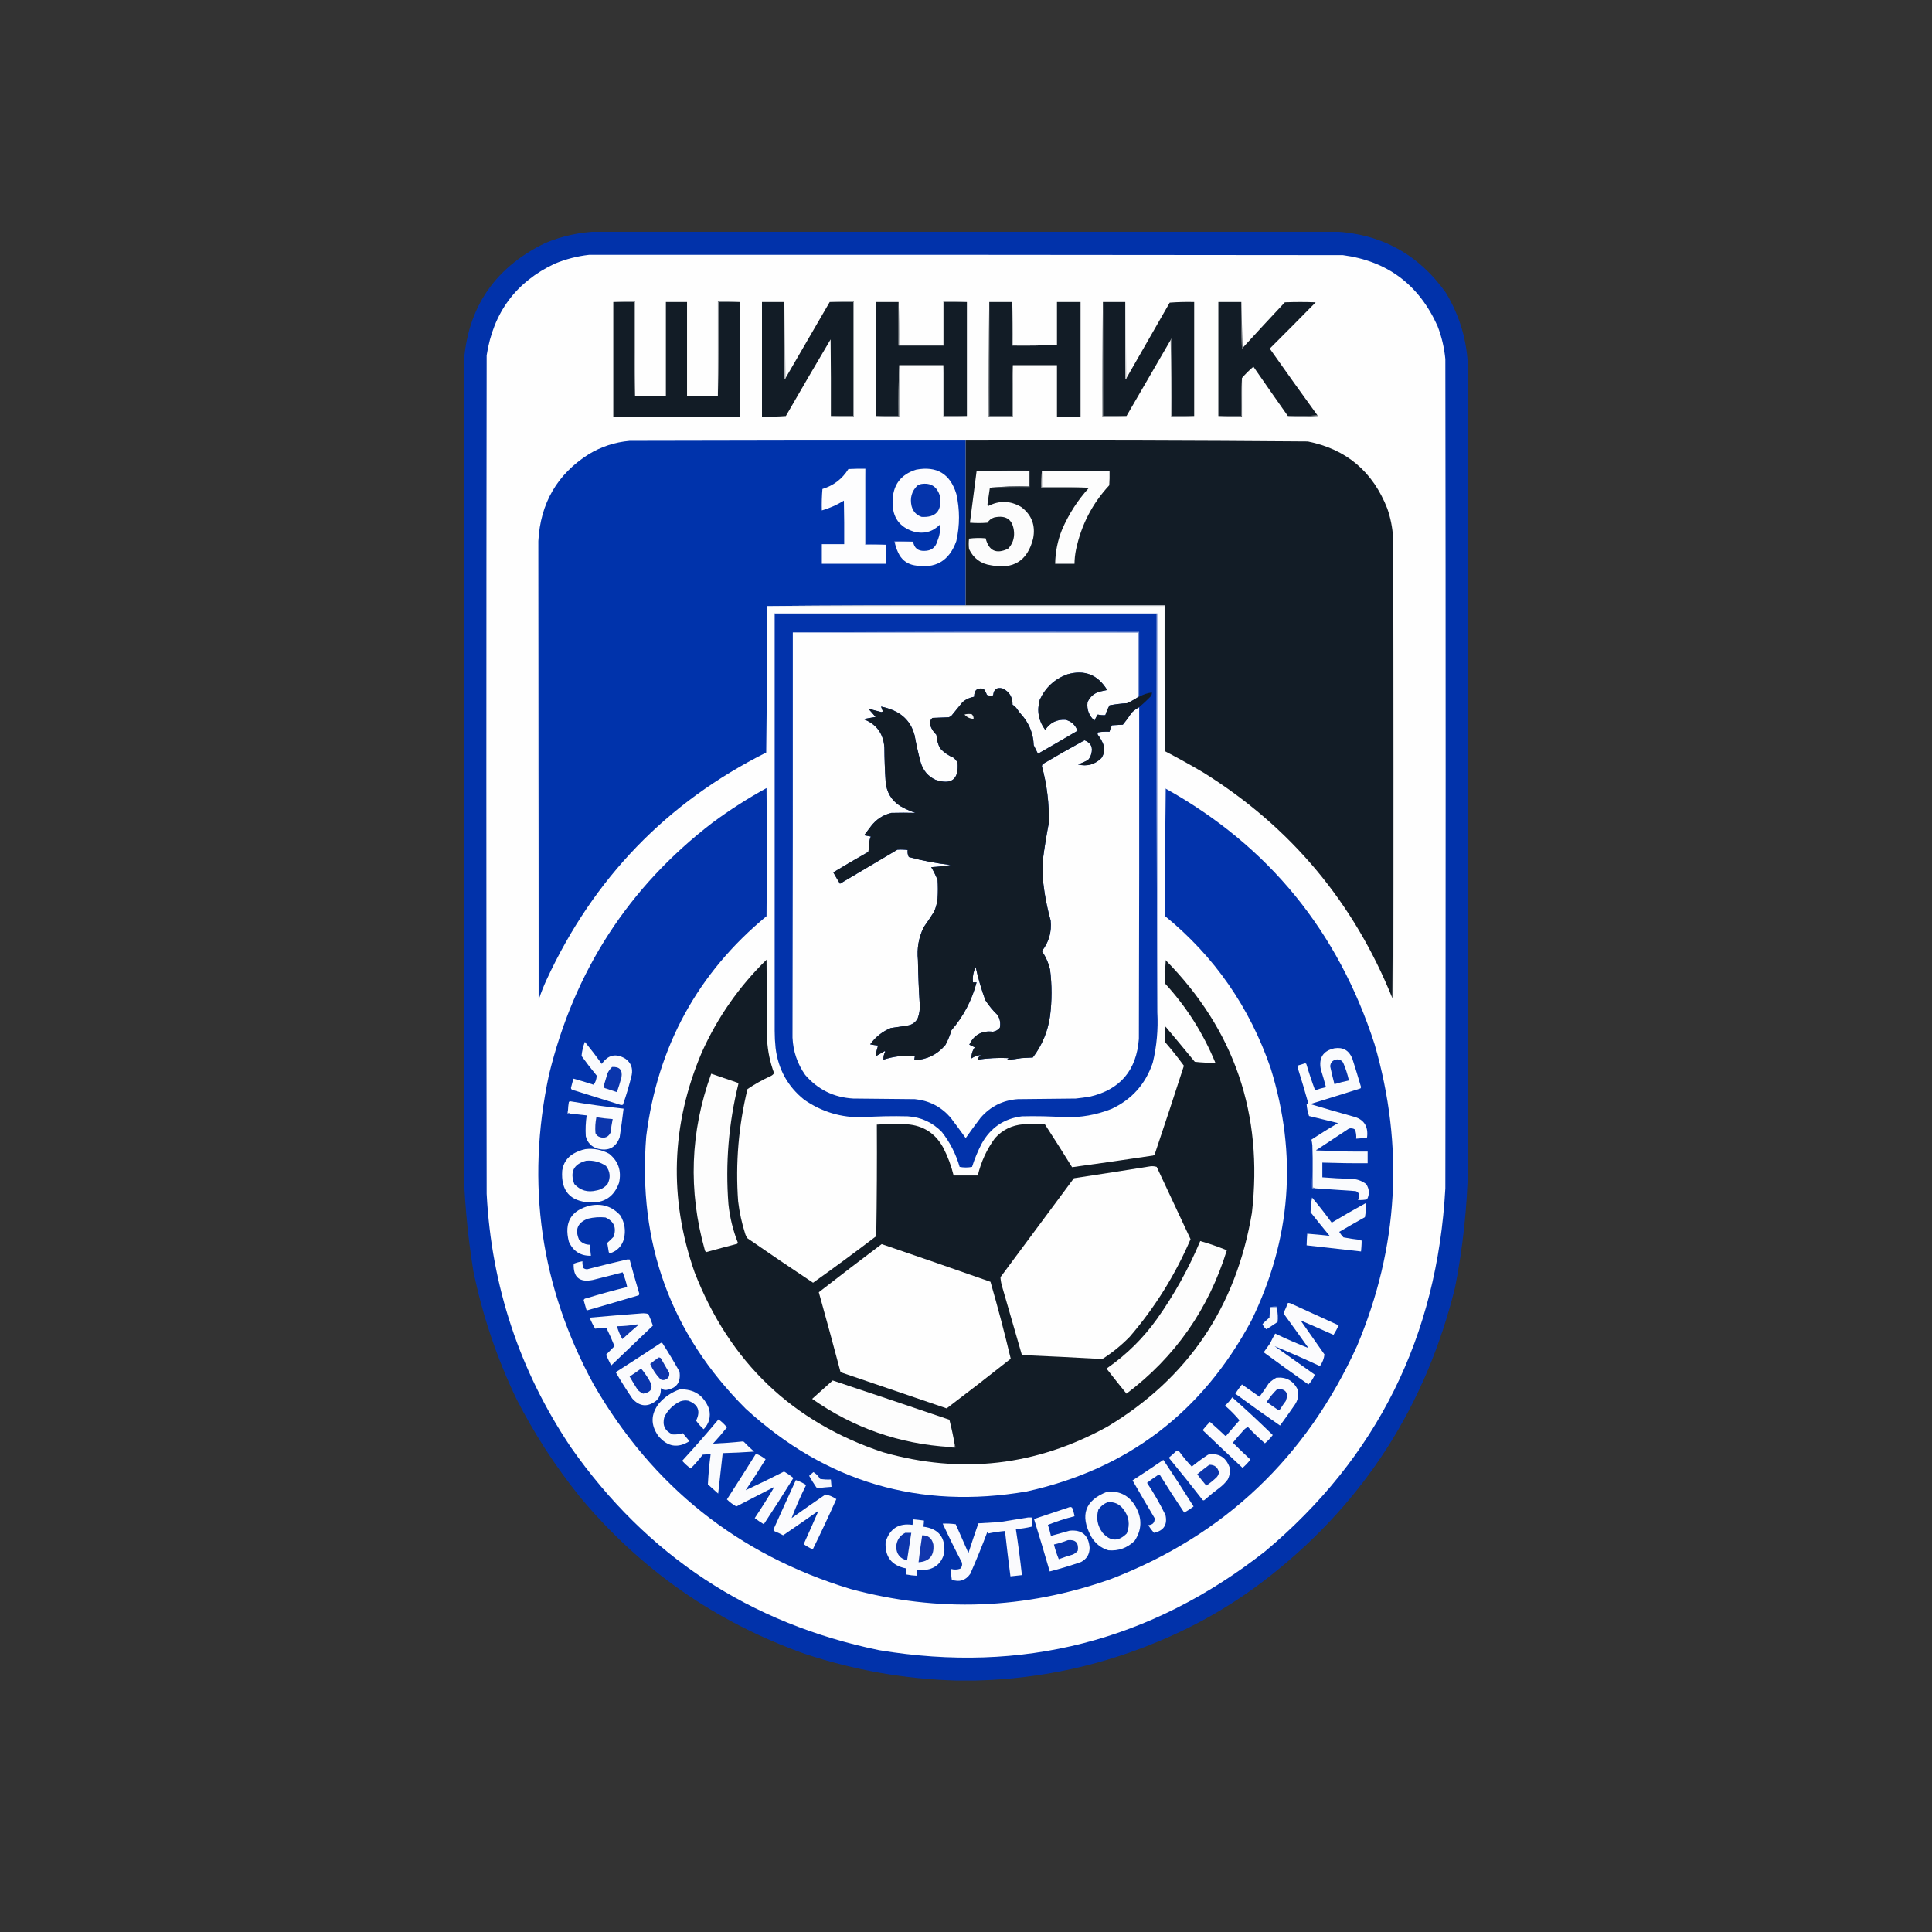 <svg width="100" height="100" viewBox="0 0 100 100" fill="none" xmlns="http://www.w3.org/2000/svg">
<rect x="0" y="0" width="100" height="100" fill="#333333" stroke="none"/>
<g clip-path="url(#clip0_493_65069)">
<path opacity="0.993" fill-rule="evenodd" clip-rule="evenodd" d="M30.93 11.984C43.643 11.984 56.357 11.984 69.07 11.984C71.499 12.107 73.424 13.165 74.842 15.157C75.569 16.367 75.949 17.678 75.984 19.091C75.984 32.86 75.984 46.629 75.984 60.398C75.942 62.496 75.718 64.58 75.312 66.648C73.811 72.721 70.646 77.676 65.816 81.511C64.133 82.852 62.298 83.952 60.309 84.811C57.17 86.178 53.896 86.902 50.485 86.984C50.151 86.984 49.818 86.984 49.484 86.984C46.815 86.905 44.208 86.445 41.662 85.604C37.039 83.962 33.154 81.25 30.007 77.466C28.741 75.894 27.646 74.202 26.722 72.39C25.714 70.285 24.973 68.085 24.501 65.791C24.187 63.853 24.015 61.908 23.984 59.954C23.984 46.396 23.984 32.839 23.984 19.281C24.045 16.149 25.463 13.912 28.239 12.571C29.107 12.215 30.003 12.019 30.93 11.984Z" fill="#0233AB"/>
<path fill-rule="evenodd" clip-rule="evenodd" d="M30.492 13.19C43.498 13.184 56.503 13.19 69.508 13.206C71.811 13.513 73.443 14.735 74.404 16.87C74.619 17.422 74.754 17.993 74.811 18.583C74.832 32.892 74.832 47.2 74.811 61.508C74.39 69.178 71.277 75.444 65.472 80.306C59.565 84.939 52.911 86.641 45.51 85.414C38.803 84.032 33.479 80.526 29.538 74.897C26.891 70.947 25.441 66.579 25.189 61.794C25.168 47.327 25.168 32.86 25.189 18.393C25.533 16.176 26.707 14.595 28.709 13.65C29.286 13.411 29.88 13.258 30.492 13.19Z" fill="#FEFEFE"/>
<path fill-rule="evenodd" clip-rule="evenodd" d="M31.744 15.633C32.109 15.633 32.474 15.633 32.839 15.633C32.828 17.267 32.839 18.895 32.87 20.518C33.402 20.518 33.934 20.518 34.466 20.518C34.466 18.89 34.466 17.261 34.466 15.633C34.831 15.633 35.196 15.633 35.561 15.633C35.561 17.261 35.561 18.89 35.561 20.518C36.093 20.518 36.624 20.518 37.156 20.518C37.188 18.895 37.198 17.267 37.188 15.633C37.553 15.633 37.918 15.633 38.283 15.633C38.283 17.61 38.283 19.588 38.283 21.565C36.103 21.565 33.923 21.565 31.744 21.565C31.744 19.588 31.744 17.61 31.744 15.633Z" fill="#121C26"/>
<path fill-rule="evenodd" clip-rule="evenodd" d="M31.744 15.633C32.114 15.601 32.489 15.59 32.87 15.601C32.87 17.24 32.87 18.879 32.87 20.518C32.839 18.895 32.828 17.267 32.839 15.633C32.474 15.633 32.109 15.633 31.744 15.633Z" fill="#83888E"/>
<path fill-rule="evenodd" clip-rule="evenodd" d="M38.283 15.633C37.918 15.633 37.553 15.633 37.188 15.633C37.198 17.267 37.188 18.895 37.157 20.518C37.157 18.879 37.157 17.24 37.157 15.601C37.538 15.59 37.913 15.601 38.283 15.633Z" fill="#777D83"/>
<path fill-rule="evenodd" clip-rule="evenodd" d="M40.598 15.633C40.593 16.965 40.598 18.298 40.614 19.63C40.636 19.613 40.652 19.592 40.661 19.567C41.422 18.254 42.184 16.943 42.945 15.633C43.351 15.633 43.758 15.633 44.165 15.633C44.165 17.6 44.165 19.567 44.165 21.534C43.779 21.534 43.393 21.534 43.007 21.534C43.012 20.212 43.007 18.89 42.992 17.568C42.212 18.884 41.44 20.206 40.676 21.534C40.267 21.565 39.855 21.576 39.44 21.565C39.44 19.588 39.44 17.61 39.44 15.633C39.826 15.633 40.212 15.633 40.598 15.633Z" fill="#121C26"/>
<path fill-rule="evenodd" clip-rule="evenodd" d="M40.598 15.633C40.619 16.944 40.64 18.255 40.661 19.567C40.652 19.592 40.636 19.613 40.614 19.63C40.598 18.298 40.593 16.965 40.598 15.633Z" fill="#A9ACB0"/>
<path fill-rule="evenodd" clip-rule="evenodd" d="M42.945 15.633C43.356 15.601 43.773 15.59 44.196 15.601C44.196 17.589 44.196 19.577 44.196 21.565C43.794 21.576 43.398 21.565 43.007 21.534C43.393 21.534 43.779 21.534 44.165 21.534C44.165 19.567 44.165 17.599 44.165 15.633C43.758 15.633 43.351 15.633 42.945 15.633Z" fill="#82888D"/>
<path fill-rule="evenodd" clip-rule="evenodd" d="M46.511 15.633C46.511 16.383 46.511 17.134 46.511 17.885C47.294 17.885 48.076 17.885 48.858 17.885C48.858 17.134 48.858 16.383 48.858 15.633C49.254 15.633 49.651 15.633 50.047 15.633C50.047 17.6 50.047 19.567 50.047 21.534C49.651 21.534 49.254 21.534 48.858 21.534C48.868 20.65 48.858 19.773 48.827 18.9C48.065 18.9 47.304 18.9 46.543 18.9C46.511 19.773 46.501 20.65 46.511 21.534C46.115 21.534 45.719 21.534 45.322 21.534C45.322 19.567 45.322 17.6 45.322 15.633C45.719 15.633 46.115 15.633 46.511 15.633Z" fill="#121C26"/>
<path fill-rule="evenodd" clip-rule="evenodd" d="M50.047 15.633C49.651 15.633 49.254 15.633 48.858 15.633C48.858 16.383 48.858 17.134 48.858 17.885C48.076 17.885 47.294 17.885 46.511 17.885C46.511 17.134 46.511 16.383 46.511 15.633C46.543 16.367 46.553 17.108 46.543 17.853C47.304 17.853 48.065 17.853 48.827 17.853C48.827 17.102 48.827 16.352 48.827 15.601C49.239 15.59 49.646 15.601 50.047 15.633Z" fill="#898E93"/>
<path fill-rule="evenodd" clip-rule="evenodd" d="M51.205 15.633C51.601 15.633 51.997 15.633 52.394 15.633C52.394 16.383 52.394 17.134 52.394 17.885C53.171 17.896 53.942 17.885 54.709 17.853C54.709 17.113 54.709 16.373 54.709 15.633C55.115 15.633 55.522 15.633 55.929 15.633C55.929 17.61 55.929 19.588 55.929 21.565C55.522 21.565 55.115 21.565 54.709 21.565C54.709 20.677 54.709 19.789 54.709 18.9C53.947 18.9 53.186 18.9 52.425 18.9C52.394 19.773 52.383 20.65 52.394 21.534C51.997 21.534 51.601 21.534 51.205 21.534C51.205 19.567 51.205 17.6 51.205 15.633Z" fill="#121C26"/>
<path fill-rule="evenodd" clip-rule="evenodd" d="M57.087 15.633C57.472 15.633 57.858 15.633 58.244 15.633C58.239 16.965 58.244 18.298 58.26 19.63C58.282 19.613 58.298 19.592 58.307 19.567C59.052 18.267 59.798 16.966 60.544 15.664C60.964 15.633 61.386 15.622 61.811 15.633C61.811 17.6 61.811 19.567 61.811 21.534C61.425 21.534 61.039 21.534 60.654 21.534C60.659 20.201 60.654 18.869 60.638 17.536C60.615 17.553 60.6 17.575 60.591 17.6C59.829 18.912 59.068 20.224 58.307 21.534C57.9 21.534 57.493 21.534 57.087 21.534C57.087 19.567 57.087 17.6 57.087 15.633Z" fill="#121C26"/>
<path fill-rule="evenodd" clip-rule="evenodd" d="M58.244 15.633C58.265 16.944 58.286 18.255 58.307 19.567C58.298 19.592 58.282 19.613 58.26 19.63C58.244 18.298 58.239 16.965 58.244 15.633Z" fill="#CED0D2"/>
<path fill-rule="evenodd" clip-rule="evenodd" d="M64.251 15.633C64.241 16.437 64.251 17.24 64.283 18.044C64.302 18.04 64.312 18.029 64.314 18.012C65.038 17.22 65.768 16.432 66.504 15.648C67.036 15.627 67.568 15.627 68.1 15.648C67.311 16.453 66.519 17.252 65.722 18.044C66.539 19.203 67.362 20.356 68.194 21.502C67.688 21.534 67.177 21.544 66.661 21.534C66.063 20.686 65.468 19.835 64.877 18.98C64.669 19.153 64.471 19.349 64.283 19.567C64.251 20.217 64.241 20.872 64.251 21.534C63.855 21.534 63.459 21.534 63.062 21.534C63.062 19.567 63.062 17.6 63.062 15.633C63.459 15.633 63.855 15.633 64.251 15.633Z" fill="#121C26"/>
<path fill-rule="evenodd" clip-rule="evenodd" d="M64.251 15.633C64.272 16.426 64.293 17.219 64.314 18.012C64.312 18.029 64.302 18.04 64.283 18.044C64.251 17.24 64.241 16.437 64.251 15.633Z" fill="#434B53"/>
<path fill-rule="evenodd" clip-rule="evenodd" d="M61.811 21.534C61.42 21.565 61.024 21.576 60.622 21.565C60.632 20.238 60.622 18.916 60.591 17.6C60.6 17.575 60.615 17.553 60.638 17.536C60.653 18.869 60.659 20.201 60.653 21.534C61.039 21.534 61.425 21.534 61.811 21.534Z" fill="#5E656C"/>
<path fill-rule="evenodd" clip-rule="evenodd" d="M52.394 15.633C52.425 16.367 52.435 17.108 52.425 17.853C53.186 17.853 53.947 17.853 54.709 17.853C53.943 17.885 53.171 17.896 52.394 17.885C52.394 17.134 52.394 16.383 52.394 15.633Z" fill="#94999D"/>
<path fill-rule="evenodd" clip-rule="evenodd" d="M46.543 18.9C46.543 19.789 46.543 20.677 46.543 21.565C46.13 21.576 45.724 21.565 45.322 21.534C45.719 21.534 46.115 21.534 46.511 21.534C46.501 20.651 46.511 19.773 46.543 18.9Z" fill="#596067"/>
<path fill-rule="evenodd" clip-rule="evenodd" d="M48.827 18.9C48.858 19.773 48.868 20.651 48.858 21.534C49.254 21.534 49.651 21.534 50.047 21.534C49.646 21.565 49.239 21.576 48.827 21.565C48.827 20.677 48.827 19.789 48.827 18.9Z" fill="#7B8086"/>
<path fill-rule="evenodd" clip-rule="evenodd" d="M51.205 15.633C51.205 17.6 51.205 19.567 51.205 21.534C51.601 21.534 51.997 21.534 52.394 21.534C52.383 20.65 52.394 19.773 52.425 18.9C52.425 19.789 52.425 20.677 52.425 21.565C52.008 21.565 51.59 21.565 51.173 21.565C51.163 19.582 51.173 17.605 51.205 15.633Z" fill="#575E65"/>
<path fill-rule="evenodd" clip-rule="evenodd" d="M64.283 19.567C64.283 20.233 64.283 20.899 64.283 21.565C63.87 21.576 63.464 21.565 63.062 21.534C63.459 21.534 63.855 21.534 64.251 21.534C64.241 20.872 64.251 20.217 64.283 19.567Z" fill="#4A5159"/>
<path fill-rule="evenodd" clip-rule="evenodd" d="M57.087 15.633C57.087 17.6 57.087 19.567 57.087 21.534C57.493 21.534 57.9 21.534 58.307 21.534C57.895 21.565 57.478 21.576 57.055 21.565C57.045 19.582 57.055 17.605 57.087 15.633Z" fill="#7C8287"/>
<path fill-rule="evenodd" clip-rule="evenodd" d="M68.194 21.502C68.211 21.504 68.221 21.514 68.225 21.534C67.698 21.576 67.177 21.576 66.661 21.534C67.177 21.544 67.688 21.534 68.194 21.502Z" fill="#5C636A"/>
<path fill-rule="evenodd" clip-rule="evenodd" d="M49.984 22.803C49.984 25.648 49.984 28.492 49.984 31.337C46.548 31.326 43.117 31.337 39.691 31.369C39.701 33.896 39.691 36.424 39.659 38.951C34.514 41.53 30.723 45.453 28.286 50.721C28.138 51.043 28.008 51.371 27.895 51.705C27.864 43.811 27.854 35.911 27.864 28.006C27.97 26.051 28.835 24.554 30.461 23.517C31.118 23.118 31.827 22.886 32.588 22.819C38.387 22.803 44.186 22.797 49.984 22.803Z" fill="#0033AB"/>
<path fill-rule="evenodd" clip-rule="evenodd" d="M49.984 22.803C55.888 22.787 61.791 22.803 67.693 22.85C69.686 23.25 71.058 24.408 71.808 26.324C71.975 26.807 72.074 27.304 72.105 27.815C72.115 35.773 72.105 43.726 72.073 51.673C70.065 46.696 66.8 42.799 62.28 39.982C61.632 39.6 60.974 39.236 60.309 38.888C60.309 36.371 60.309 33.854 60.309 31.337C56.868 31.337 53.426 31.337 49.984 31.337C49.984 28.492 49.984 25.647 49.984 22.803Z" fill="#121C26"/>
<path fill-rule="evenodd" clip-rule="evenodd" d="M44.791 24.262C44.791 25.573 44.791 26.885 44.791 28.196C45.145 28.196 45.5 28.196 45.854 28.196C45.854 28.524 45.854 28.852 45.854 29.18C44.749 29.18 43.643 29.18 42.538 29.18C42.538 28.841 42.538 28.503 42.538 28.164C42.924 28.164 43.31 28.164 43.696 28.164C43.701 27.413 43.696 26.663 43.68 25.912C43.322 26.133 42.941 26.302 42.538 26.419C42.527 26.049 42.538 25.678 42.569 25.309C43.146 25.133 43.595 24.79 43.914 24.278C44.206 24.262 44.498 24.257 44.791 24.262Z" fill="#FDFDFE"/>
<path fill-rule="evenodd" clip-rule="evenodd" d="M44.791 24.262C44.822 25.557 44.832 26.858 44.822 28.164C45.172 28.154 45.516 28.164 45.854 28.196C45.5 28.196 45.145 28.196 44.791 28.196C44.791 26.885 44.791 25.573 44.791 24.262Z" fill="#7C96D4"/>
<path fill-rule="evenodd" clip-rule="evenodd" d="M46.324 28.133C46.324 28.101 46.324 28.069 46.324 28.038C46.637 28.038 46.95 28.038 47.262 28.038C47.319 28.364 47.512 28.523 47.841 28.513C48.206 28.514 48.435 28.334 48.529 27.974C48.639 27.709 48.681 27.434 48.655 27.149C48.273 27.532 47.82 27.654 47.294 27.514C46.558 27.285 46.193 26.778 46.199 25.991C46.2 25.124 46.606 24.563 47.419 24.31C48.486 24.107 49.18 24.525 49.499 25.563C49.683 26.376 49.683 27.191 49.499 28.006C49.131 29.042 48.406 29.459 47.325 29.259C46.991 29.198 46.735 29.024 46.558 28.735C46.452 28.545 46.374 28.344 46.324 28.133Z" fill="#FCFCFE"/>
<path fill-rule="evenodd" clip-rule="evenodd" d="M50.548 24.389C51.455 24.389 52.362 24.389 53.27 24.389C53.27 24.653 53.27 24.918 53.27 25.182C52.581 25.161 51.903 25.182 51.236 25.245C51.194 25.531 51.153 25.816 51.111 26.102C51.121 26.134 51.132 26.166 51.142 26.197C51.721 25.893 52.295 25.909 52.863 26.245C53.404 26.654 53.608 27.199 53.473 27.879C53.183 29.023 52.458 29.483 51.298 29.259C50.769 29.184 50.388 28.903 50.157 28.418C50.136 28.238 50.136 28.059 50.157 27.879C50.441 27.842 50.728 27.837 51.017 27.863C51.181 28.512 51.567 28.692 52.175 28.402C52.403 28.166 52.507 27.881 52.487 27.546C52.435 26.899 52.09 26.645 51.455 26.784C51.308 26.833 51.194 26.922 51.111 27.054C50.809 27.079 50.506 27.079 50.203 27.054C50.318 26.165 50.433 25.276 50.548 24.389Z" fill="#FCFCFC"/>
<path fill-rule="evenodd" clip-rule="evenodd" d="M53.926 24.389C55.095 24.389 56.263 24.389 57.431 24.389C57.436 24.632 57.431 24.876 57.415 25.119C56.538 26.062 55.964 27.172 55.694 28.45C55.645 28.69 55.618 28.934 55.616 29.18C55.282 29.18 54.949 29.18 54.615 29.18C54.624 28.565 54.744 27.973 54.975 27.403C55.322 26.602 55.787 25.882 56.367 25.245C55.559 25.214 54.745 25.203 53.926 25.214C53.926 24.939 53.926 24.664 53.926 24.389Z" fill="#FDFDFD"/>
<path fill-rule="evenodd" clip-rule="evenodd" d="M47.669 25.055C48.182 24.974 48.51 25.186 48.655 25.69C48.757 26.443 48.439 26.797 47.7 26.753C47.431 26.66 47.259 26.474 47.184 26.197C47.088 25.783 47.187 25.428 47.481 25.134C47.547 25.108 47.61 25.081 47.669 25.055Z" fill="#0534AB"/>
<path fill-rule="evenodd" clip-rule="evenodd" d="M50.548 24.389C51.46 24.357 52.378 24.347 53.301 24.357C53.301 24.643 53.301 24.928 53.301 25.214C52.61 25.204 51.922 25.214 51.236 25.245C51.903 25.182 52.581 25.161 53.27 25.182C53.27 24.918 53.27 24.653 53.27 24.389C52.362 24.389 51.455 24.389 50.548 24.389Z" fill="#586067"/>
<path fill-rule="evenodd" clip-rule="evenodd" d="M53.927 24.389C53.927 24.664 53.927 24.939 53.927 25.214C54.745 25.203 55.559 25.214 56.367 25.245C55.543 25.245 54.719 25.245 53.895 25.245C53.885 24.954 53.896 24.669 53.927 24.389Z" fill="#ADB1B4"/>
<path fill-rule="evenodd" clip-rule="evenodd" d="M47.262 28.038C46.949 28.038 46.636 28.038 46.324 28.038C46.324 28.069 46.324 28.101 46.324 28.133C46.294 28.099 46.284 28.057 46.292 28.006C46.621 27.995 46.945 28.006 47.262 28.038Z" fill="#5775C6"/>
<path fill-rule="evenodd" clip-rule="evenodd" d="M27.864 28.006C27.854 35.911 27.864 43.81 27.895 51.705C27.893 51.722 27.883 51.733 27.864 51.737C27.822 43.821 27.822 35.911 27.864 28.006Z" fill="#EBEFF8"/>
<path fill-rule="evenodd" clip-rule="evenodd" d="M72.105 27.815C72.141 35.784 72.146 43.758 72.12 51.737C72.098 51.72 72.082 51.698 72.073 51.673C72.105 43.726 72.115 35.773 72.105 27.815Z" fill="#A2A6AA"/>
<path fill-rule="evenodd" clip-rule="evenodd" d="M39.691 31.369C43.117 31.337 46.548 31.326 49.984 31.337C53.426 31.337 56.868 31.337 60.309 31.337C60.309 33.854 60.309 36.371 60.309 38.888C60.278 36.387 60.268 33.88 60.278 31.369C53.416 31.369 46.553 31.369 39.691 31.369Z" fill="#B4B9C0"/>
<path fill-rule="evenodd" clip-rule="evenodd" d="M59.903 52.403C59.951 53.283 59.872 54.15 59.668 55.004C59.292 56.115 58.577 56.914 57.525 57.4C56.751 57.706 55.947 57.848 55.115 57.828C54.376 57.778 53.635 57.762 52.894 57.78C51.965 57.898 51.272 58.369 50.813 59.192C50.612 59.58 50.445 59.981 50.313 60.398C50.101 60.439 49.887 60.439 49.671 60.398C49.478 59.731 49.171 59.128 48.748 58.589C48.264 58.093 47.674 57.823 46.981 57.78C46.203 57.76 45.426 57.776 44.65 57.828C43.545 57.853 42.538 57.552 41.63 56.924C40.774 56.24 40.279 55.346 40.144 54.243C40.113 53.948 40.097 53.652 40.097 53.355C40.097 46.163 40.097 38.972 40.097 31.781C46.689 31.781 53.28 31.781 59.871 31.781C59.861 38.66 59.871 45.534 59.903 52.403Z" fill="#0233AB"/>
<path fill-rule="evenodd" clip-rule="evenodd" d="M59.903 52.403C59.871 45.534 59.861 38.66 59.871 31.781C53.28 31.781 46.689 31.781 40.097 31.781C40.097 38.972 40.097 46.163 40.097 53.355C40.066 46.158 40.056 38.956 40.066 31.749C46.678 31.749 53.29 31.749 59.903 31.749C59.903 38.634 59.903 45.518 59.903 52.403Z" fill="#6480CB"/>
<path fill-rule="evenodd" clip-rule="evenodd" d="M41.036 32.733C47.002 32.733 52.967 32.733 58.933 32.733C58.933 33.843 58.933 34.954 58.933 36.064C58.746 36.19 58.548 36.301 58.338 36.397C58.033 36.415 57.73 36.452 57.431 36.508C57.34 36.671 57.267 36.84 57.212 37.016C57.078 37.025 56.948 37.015 56.821 36.984C56.755 37.085 56.698 37.191 56.649 37.301C56.365 37.047 56.245 36.73 56.289 36.35C56.416 36.062 56.63 35.877 56.93 35.794C57.055 35.768 57.181 35.742 57.306 35.715C56.821 34.919 56.133 34.649 55.241 34.906C54.587 35.146 54.112 35.585 53.817 36.223C53.659 36.79 53.753 37.309 54.099 37.777C54.352 37.403 54.702 37.228 55.147 37.254C55.453 37.332 55.662 37.522 55.773 37.825C55.092 38.225 54.409 38.622 53.723 39.015C53.65 38.866 53.577 38.718 53.504 38.571C53.485 38.024 53.307 37.537 52.972 37.111C52.835 36.962 52.71 36.803 52.597 36.635C52.544 36.57 52.481 36.517 52.409 36.477C52.414 36.08 52.242 35.799 51.893 35.636C51.605 35.562 51.443 35.673 51.408 35.969C51.392 36.001 51.366 36.022 51.33 36.032C51.245 36.018 51.161 35.997 51.08 35.969C51.042 35.85 50.985 35.744 50.907 35.652C50.582 35.584 50.421 35.722 50.422 36.064C50.201 36.102 50.003 36.192 49.828 36.334C49.63 36.577 49.432 36.82 49.233 37.063C49.192 37.085 49.15 37.106 49.108 37.127C48.827 37.138 48.545 37.148 48.264 37.159C48.144 37.264 48.107 37.396 48.154 37.555C48.222 37.74 48.326 37.898 48.467 38.031C48.483 38.277 48.546 38.51 48.655 38.729C48.852 38.943 49.086 39.107 49.359 39.221C49.438 39.291 49.506 39.37 49.562 39.459C49.639 40.338 49.258 40.64 48.42 40.363C48.032 40.181 47.777 39.88 47.654 39.459C47.529 38.998 47.425 38.533 47.341 38.063C47.183 37.459 46.824 37.031 46.261 36.778C46.041 36.684 45.822 36.615 45.604 36.572C45.635 36.656 45.667 36.741 45.698 36.825C45.672 36.836 45.646 36.847 45.62 36.857C45.393 36.796 45.169 36.738 44.947 36.683C45.076 36.823 45.201 36.965 45.323 37.111C45.113 37.143 44.904 37.18 44.697 37.222C45.368 37.48 45.728 37.972 45.776 38.697C45.78 39.28 45.801 39.862 45.839 40.442C45.883 41.004 46.139 41.432 46.605 41.727C46.855 41.87 47.116 41.986 47.388 42.076C46.971 42.065 46.553 42.065 46.136 42.076C45.709 42.179 45.36 42.406 45.088 42.758C44.968 42.917 44.848 43.075 44.728 43.234C44.843 43.255 44.958 43.276 45.072 43.298C45.032 43.389 45.006 43.484 44.994 43.583C44.989 43.753 44.973 43.923 44.947 44.091C44.337 44.437 43.732 44.791 43.132 45.154C43.243 45.352 43.358 45.548 43.477 45.74C44.467 45.154 45.458 44.567 46.449 43.98C46.627 43.968 46.804 43.973 46.981 43.996C46.964 44.128 46.985 44.25 47.043 44.36C47.753 44.551 48.472 44.688 49.202 44.773C48.871 44.83 48.537 44.867 48.201 44.884C48.328 45.098 48.437 45.32 48.529 45.55C48.55 45.867 48.55 46.185 48.529 46.502C48.505 46.745 48.443 46.978 48.342 47.2C48.172 47.47 47.995 47.734 47.81 47.993C47.551 48.528 47.452 49.094 47.513 49.69C47.526 50.458 47.557 51.225 47.606 51.99C47.623 52.242 47.586 52.485 47.497 52.72C47.375 52.933 47.193 53.054 46.95 53.085C46.668 53.13 46.386 53.172 46.105 53.212C45.673 53.39 45.319 53.671 45.041 54.053C45.176 54.08 45.312 54.101 45.448 54.116C45.399 54.277 45.357 54.441 45.323 54.608C45.333 54.624 45.343 54.64 45.354 54.656C45.5 54.571 45.646 54.486 45.792 54.402C45.802 54.412 45.813 54.423 45.823 54.433C45.749 54.561 45.717 54.698 45.729 54.846C46.258 54.675 46.801 54.612 47.356 54.656C47.341 54.729 47.33 54.803 47.325 54.878C47.977 54.846 48.514 54.582 48.936 54.084C49.065 53.842 49.169 53.588 49.249 53.323C49.87 52.602 50.303 51.778 50.548 50.848C50.485 50.848 50.422 50.848 50.36 50.848C50.33 50.568 50.377 50.304 50.501 50.055C50.629 50.638 50.796 51.209 51.001 51.768C51.18 52.046 51.389 52.3 51.627 52.53C51.759 52.732 51.801 52.954 51.752 53.196C51.658 53.31 51.538 53.379 51.392 53.402C50.829 53.334 50.422 53.556 50.172 54.069C50.265 54.116 50.359 54.163 50.454 54.211C50.332 54.383 50.275 54.574 50.282 54.782C50.43 54.679 50.592 54.621 50.767 54.608C50.681 54.668 50.629 54.747 50.61 54.846C51.139 54.768 51.671 54.742 52.206 54.767C52.175 54.798 52.143 54.83 52.112 54.862C52.362 54.843 52.613 54.811 52.863 54.767C53.061 54.756 53.259 54.745 53.457 54.735C53.938 54.103 54.236 53.389 54.349 52.593C54.452 51.79 54.452 50.986 54.349 50.182C54.267 49.837 54.127 49.52 53.927 49.23C54.29 48.765 54.441 48.237 54.38 47.644C54.18 46.927 54.045 46.197 53.974 45.455C53.953 45.148 53.953 44.842 53.974 44.535C54.058 43.886 54.162 43.241 54.286 42.6C54.31 41.599 54.19 40.616 53.927 39.649C53.937 39.617 53.947 39.586 53.958 39.554C54.677 39.129 55.402 38.716 56.132 38.317C56.474 38.448 56.588 38.691 56.477 39.046C56.445 39.163 56.388 39.263 56.304 39.348C56.14 39.428 55.974 39.502 55.804 39.57C56.268 39.683 56.669 39.572 57.008 39.237C57.139 39.045 57.181 38.834 57.134 38.602C57.062 38.392 56.957 38.202 56.821 38.031C56.802 37.987 56.807 37.944 56.836 37.904C57.033 37.873 57.232 37.862 57.431 37.873C57.457 37.756 57.499 37.645 57.556 37.539C57.744 37.529 57.931 37.518 58.119 37.508C58.282 37.31 58.433 37.104 58.573 36.889C58.691 36.774 58.822 36.679 58.964 36.603C58.969 42.325 58.964 48.046 58.948 53.767C58.827 55.402 57.977 56.402 56.398 56.765C56.159 56.802 55.919 56.834 55.679 56.86C54.678 56.871 53.676 56.882 52.675 56.892C51.902 56.948 51.26 57.271 50.751 57.86C50.488 58.205 50.233 58.554 49.984 58.907C49.725 58.544 49.459 58.184 49.187 57.828C48.698 57.276 48.088 56.965 47.356 56.892C46.292 56.882 45.229 56.871 44.165 56.86C43.162 56.804 42.333 56.397 41.678 55.639C41.272 55.062 41.053 54.417 41.02 53.704C41.035 46.714 41.04 39.723 41.036 32.733Z" fill="#FEFEFE"/>
<path fill-rule="evenodd" clip-rule="evenodd" d="M41.036 32.733C47.007 32.701 52.983 32.691 58.964 32.701C58.964 33.822 58.964 34.943 58.964 36.064C58.954 36.064 58.943 36.064 58.933 36.064C58.933 34.954 58.933 33.843 58.933 32.733C52.967 32.733 47.002 32.733 41.036 32.733Z" fill="#849CD6"/>
<path fill-rule="evenodd" clip-rule="evenodd" d="M58.933 36.064C58.943 36.064 58.953 36.064 58.964 36.064C59.168 35.946 59.387 35.872 59.621 35.842C59.628 35.929 59.602 36.003 59.543 36.064C59.356 36.256 59.163 36.435 58.964 36.603C58.822 36.679 58.691 36.774 58.573 36.889C58.433 37.104 58.282 37.31 58.119 37.508C57.931 37.518 57.744 37.529 57.556 37.539C57.499 37.645 57.457 37.756 57.431 37.873C57.231 37.862 57.033 37.873 56.836 37.904C56.807 37.944 56.802 37.987 56.821 38.031C56.957 38.202 57.062 38.392 57.133 38.602C57.181 38.834 57.139 39.045 57.008 39.237C56.669 39.572 56.267 39.683 55.804 39.57C55.973 39.502 56.14 39.428 56.304 39.348C56.388 39.263 56.445 39.163 56.477 39.046C56.588 38.691 56.473 38.448 56.132 38.317C55.402 38.716 54.677 39.129 53.958 39.554C53.947 39.586 53.937 39.617 53.926 39.649C54.19 40.616 54.31 41.599 54.286 42.6C54.162 43.241 54.058 43.886 53.974 44.535C53.953 44.842 53.953 45.148 53.974 45.455C54.045 46.197 54.18 46.927 54.38 47.644C54.441 48.237 54.29 48.765 53.926 49.23C54.127 49.52 54.267 49.837 54.349 50.182C54.452 50.986 54.452 51.79 54.349 52.593C54.235 53.389 53.938 54.103 53.457 54.735C53.259 54.745 53.061 54.756 52.863 54.767C52.613 54.811 52.362 54.843 52.112 54.862C52.143 54.83 52.174 54.798 52.206 54.767C51.671 54.742 51.139 54.769 50.61 54.846C50.629 54.747 50.681 54.668 50.767 54.608C50.592 54.621 50.43 54.679 50.282 54.782C50.275 54.574 50.332 54.383 50.454 54.211C50.359 54.163 50.265 54.116 50.172 54.069C50.422 53.556 50.829 53.334 51.392 53.402C51.538 53.379 51.658 53.31 51.752 53.196C51.8 52.954 51.759 52.732 51.627 52.53C51.389 52.3 51.18 52.046 51.001 51.769C50.795 51.209 50.629 50.638 50.501 50.055C50.377 50.304 50.33 50.568 50.36 50.849C50.422 50.849 50.485 50.849 50.547 50.849C50.303 51.778 49.87 52.603 49.249 53.323C49.169 53.588 49.065 53.842 48.936 54.084C48.514 54.582 47.977 54.846 47.325 54.878C47.33 54.803 47.341 54.729 47.356 54.656C46.8 54.612 46.258 54.676 45.729 54.846C45.717 54.698 45.748 54.561 45.823 54.434C45.813 54.423 45.802 54.412 45.792 54.402C45.646 54.486 45.5 54.571 45.354 54.656C45.343 54.64 45.333 54.624 45.322 54.608C45.357 54.441 45.399 54.277 45.448 54.116C45.312 54.101 45.176 54.08 45.041 54.053C45.319 53.671 45.673 53.39 46.105 53.212C46.386 53.172 46.668 53.13 46.949 53.085C47.193 53.054 47.375 52.933 47.497 52.72C47.586 52.486 47.623 52.242 47.606 51.991C47.557 51.225 47.526 50.458 47.513 49.691C47.452 49.094 47.551 48.528 47.81 47.993C47.995 47.734 48.172 47.47 48.342 47.2C48.443 46.978 48.505 46.745 48.529 46.502C48.55 46.185 48.55 45.867 48.529 45.55C48.437 45.32 48.327 45.098 48.201 44.884C48.537 44.867 48.871 44.83 49.202 44.773C48.472 44.688 47.753 44.551 47.043 44.361C46.984 44.25 46.964 44.128 46.981 43.996C46.804 43.974 46.626 43.968 46.449 43.98C45.458 44.567 44.467 45.154 43.477 45.741C43.358 45.548 43.243 45.352 43.132 45.154C43.732 44.791 44.337 44.437 44.947 44.091C44.973 43.923 44.989 43.753 44.994 43.583C45.006 43.484 45.032 43.389 45.072 43.298C44.957 43.276 44.843 43.255 44.728 43.234C44.848 43.076 44.968 42.917 45.088 42.758C45.36 42.406 45.709 42.179 46.136 42.076C46.553 42.065 46.971 42.065 47.387 42.076C47.116 41.986 46.855 41.87 46.605 41.727C46.139 41.432 45.883 41.004 45.839 40.442C45.801 39.862 45.78 39.28 45.776 38.697C45.728 37.972 45.368 37.48 44.697 37.222C44.904 37.18 45.113 37.143 45.322 37.111C45.201 36.965 45.076 36.823 44.947 36.683C45.169 36.738 45.393 36.796 45.62 36.857C45.646 36.847 45.672 36.836 45.698 36.826C45.667 36.741 45.635 36.656 45.604 36.572C45.822 36.615 46.041 36.684 46.261 36.778C46.824 37.031 47.183 37.459 47.34 38.063C47.425 38.533 47.529 38.998 47.653 39.459C47.777 39.88 48.032 40.181 48.42 40.363C49.258 40.64 49.639 40.338 49.562 39.459C49.506 39.37 49.438 39.291 49.359 39.221C49.086 39.107 48.852 38.943 48.655 38.729C48.545 38.51 48.483 38.277 48.467 38.031C48.326 37.898 48.221 37.74 48.154 37.555C48.107 37.396 48.144 37.264 48.264 37.159C48.545 37.148 48.827 37.138 49.108 37.127C49.15 37.106 49.192 37.085 49.233 37.064C49.432 36.82 49.63 36.577 49.828 36.334C50.003 36.192 50.201 36.102 50.422 36.064C50.421 35.722 50.582 35.584 50.907 35.652C50.985 35.744 51.042 35.85 51.079 35.969C51.161 35.997 51.245 36.018 51.33 36.032C51.366 36.022 51.392 36.001 51.408 35.969C51.443 35.673 51.605 35.562 51.893 35.636C52.242 35.799 52.414 36.08 52.409 36.477C52.481 36.518 52.543 36.57 52.597 36.635C52.71 36.803 52.835 36.962 52.972 37.111C53.307 37.537 53.485 38.024 53.504 38.571C53.577 38.718 53.65 38.866 53.723 39.015C54.409 38.622 55.092 38.226 55.773 37.825C55.662 37.523 55.453 37.332 55.147 37.254C54.702 37.228 54.352 37.403 54.099 37.777C53.753 37.309 53.659 36.79 53.817 36.223C54.112 35.585 54.587 35.146 55.241 34.906C56.133 34.649 56.821 34.919 57.306 35.715C57.181 35.742 57.055 35.768 56.93 35.794C56.63 35.877 56.416 36.062 56.289 36.35C56.245 36.73 56.365 37.047 56.649 37.301C56.698 37.191 56.755 37.085 56.821 36.984C56.948 37.015 57.078 37.025 57.212 37.016C57.267 36.84 57.34 36.671 57.431 36.508C57.73 36.452 58.033 36.415 58.338 36.397C58.548 36.301 58.746 36.191 58.933 36.064Z" fill="#121C26"/>
<path fill-rule="evenodd" clip-rule="evenodd" d="M49.922 36.984C50.041 36.948 50.166 36.942 50.297 36.968C50.368 37.032 50.399 37.111 50.391 37.206C50.202 37.199 50.045 37.125 49.922 36.984Z" fill="#F4F5F5"/>
<path fill-rule="evenodd" clip-rule="evenodd" d="M60.341 40.823C60.309 43.017 60.299 45.217 60.309 47.422C60.268 45.217 60.268 43.007 60.309 40.791C60.328 40.795 60.339 40.806 60.341 40.823Z" fill="#A7B9E2"/>
<path fill-rule="evenodd" clip-rule="evenodd" d="M60.309 47.422C60.299 45.217 60.309 43.017 60.341 40.823C65.655 43.785 69.258 48.195 71.15 54.053C72.688 59.366 72.385 64.57 70.243 69.662C67.613 75.449 63.363 79.472 57.493 81.734C53.05 83.303 48.555 83.472 44.008 82.241C38.208 80.471 33.78 76.944 30.727 71.66C27.98 66.617 27.208 61.277 28.412 55.639C29.719 50.262 32.54 45.91 36.875 42.584C37.767 41.924 38.7 41.326 39.675 40.791C39.696 43.002 39.696 45.212 39.675 47.422C36.112 50.363 34.037 54.159 33.449 58.812C33.004 64.341 34.72 69.042 38.596 72.914C42.748 76.719 47.598 78.147 53.145 77.197C58.356 76.045 62.23 73.099 64.768 68.361C66.832 64.142 67.165 59.785 65.769 55.29C64.685 52.135 62.865 49.512 60.309 47.422Z" fill="#0233AB"/>
<path fill-rule="evenodd" clip-rule="evenodd" d="M60.341 49.706C60.309 50.102 60.299 50.505 60.309 50.912C60.268 50.505 60.268 50.092 60.309 49.675C60.328 49.678 60.339 49.689 60.341 49.706Z" fill="#ADB1B4"/>
<path fill-rule="evenodd" clip-rule="evenodd" d="M60.309 50.912C60.299 50.505 60.309 50.102 60.341 49.706C63.901 53.319 65.387 57.676 64.799 62.777C63.984 67.64 61.497 71.326 57.337 73.834C53.638 75.879 49.758 76.323 45.698 75.166C41.013 73.609 37.764 70.505 35.952 65.855C34.609 62.007 34.734 58.21 36.327 54.465C37.143 52.652 38.259 51.055 39.675 49.675C39.686 51.06 39.696 52.445 39.706 53.831C39.74 54.421 39.861 54.992 40.066 55.544C40.029 55.606 39.976 55.653 39.91 55.687C39.481 55.883 39.074 56.11 38.69 56.369C38.226 58.278 38.064 60.213 38.205 62.175C38.274 62.759 38.399 63.33 38.58 63.888C38.605 63.964 38.642 64.033 38.69 64.094C39.814 64.873 40.945 65.639 42.084 66.394C43.187 65.609 44.277 64.806 45.354 63.983C45.385 62.058 45.396 60.134 45.385 58.209C45.906 58.176 46.428 58.17 46.95 58.193C47.782 58.255 48.402 58.652 48.811 59.383C49.053 59.847 49.235 60.334 49.359 60.842C49.776 60.842 50.193 60.842 50.61 60.842C50.779 60.133 51.076 59.488 51.502 58.907C51.894 58.478 52.379 58.24 52.957 58.193C53.332 58.172 53.708 58.172 54.083 58.193C54.56 58.928 55.029 59.668 55.491 60.414C56.888 60.222 58.286 60.021 59.684 59.811C59.712 59.799 59.738 59.783 59.762 59.763C60.277 58.233 60.783 56.7 61.279 55.163C60.969 54.738 60.641 54.325 60.294 53.926C60.297 53.662 60.308 53.398 60.325 53.133C60.835 53.738 61.34 54.346 61.842 54.957C62.196 54.998 62.55 55.014 62.906 55.005C62.278 53.48 61.413 52.116 60.309 50.912Z" fill="#121C26"/>
<path fill-rule="evenodd" clip-rule="evenodd" d="M30.273 53.926C30.575 54.296 30.867 54.677 31.149 55.068C31.472 54.594 31.879 54.504 32.369 54.798C32.656 55.004 32.765 55.284 32.698 55.639C32.573 56.16 32.422 56.673 32.244 57.178C32.192 57.199 32.14 57.199 32.088 57.178C31.274 56.924 30.461 56.67 29.647 56.416C29.588 56.403 29.556 56.367 29.553 56.305C29.595 56.146 29.637 55.987 29.679 55.829C30.03 55.925 30.38 56.031 30.727 56.147C30.829 56.005 30.881 55.847 30.883 55.671C30.61 55.341 30.35 55.003 30.101 54.656C30.123 54.406 30.181 54.162 30.273 53.926Z" fill="#FAFBFD"/>
<path fill-rule="evenodd" clip-rule="evenodd" d="M31.681 55.227C32.07 55.203 32.232 55.383 32.166 55.766C32.097 56.023 32.019 56.277 31.931 56.527C31.722 56.462 31.514 56.393 31.306 56.321C31.272 56.3 31.251 56.268 31.243 56.226C31.311 55.999 31.379 55.771 31.447 55.544C31.509 55.422 31.588 55.317 31.681 55.227Z" fill="#0B36AC"/>
<path fill-rule="evenodd" clip-rule="evenodd" d="M36.812 55.575C37.259 55.731 37.707 55.885 38.158 56.035C38.187 56.048 38.208 56.069 38.22 56.099C37.713 58.148 37.541 60.226 37.704 62.333C37.777 63.017 37.939 63.678 38.189 64.316C38.184 64.34 38.174 64.362 38.158 64.379C37.624 64.517 37.092 64.66 36.562 64.808C36.521 64.789 36.495 64.757 36.484 64.713C35.614 61.629 35.724 58.583 36.812 55.575Z" fill="#FDFDFD"/>
<path fill-rule="evenodd" clip-rule="evenodd" d="M29.491 57.638C29.469 57.609 29.438 57.598 29.397 57.606C29.397 57.564 29.397 57.521 29.397 57.479C29.403 57.33 29.418 57.182 29.444 57.035C29.467 57.017 29.493 57.007 29.522 57.003C30.437 57.158 31.354 57.285 32.276 57.384C32.216 57.882 32.148 58.379 32.072 58.875C31.875 59.394 31.505 59.589 30.962 59.462C30.622 59.371 30.408 59.154 30.32 58.812C30.298 58.45 30.314 58.09 30.367 57.733C30.075 57.705 29.783 57.673 29.491 57.638Z" fill="#FAFBFD"/>
<path fill-rule="evenodd" clip-rule="evenodd" d="M68.162 59.51C68.145 59.511 68.135 59.522 68.131 59.541C68.328 59.573 68.526 59.583 68.725 59.573C69.413 59.601 70.102 59.611 70.79 59.605C70.79 59.806 70.79 60.007 70.79 60.208C70.008 60.213 69.226 60.202 68.444 60.176C68.444 60.43 68.444 60.683 68.444 60.937C68.933 60.977 69.423 61.003 69.914 61.017C70.212 61.018 70.478 61.108 70.712 61.286C70.881 61.542 70.896 61.806 70.759 62.079C70.604 62.111 70.448 62.121 70.29 62.111C70.335 62.01 70.35 61.904 70.337 61.794C70.302 61.721 70.245 61.673 70.165 61.651C69.466 61.604 68.768 61.557 68.069 61.508C68.035 61.479 67.993 61.468 67.943 61.477C67.943 61.181 67.943 60.884 67.943 60.588C67.949 60.154 67.943 59.721 67.928 59.287C67.918 59.186 67.903 59.085 67.881 58.986C68.331 58.689 68.79 58.403 69.257 58.129C68.758 58.006 68.257 57.884 67.756 57.765C67.687 57.564 67.645 57.358 67.63 57.146C67.66 57.131 67.692 57.125 67.724 57.13C67.552 56.515 67.369 55.901 67.177 55.29C67.154 55.239 67.16 55.191 67.192 55.147C67.313 55.113 67.433 55.075 67.552 55.036C67.576 55.041 67.597 55.051 67.615 55.068C67.751 55.529 67.902 55.984 68.069 56.432C68.253 56.366 68.441 56.313 68.632 56.273C68.552 55.964 68.464 55.658 68.366 55.353C68.249 54.753 68.484 54.388 69.07 54.259C69.514 54.19 69.821 54.365 69.993 54.782C70.145 55.256 70.291 55.732 70.431 56.21C70.455 56.256 70.45 56.298 70.415 56.337C69.551 56.611 68.686 56.881 67.818 57.146C68.545 57.365 69.275 57.577 70.008 57.781C70.584 57.915 70.835 58.28 70.759 58.875C70.573 58.909 70.385 58.93 70.196 58.938C70.211 58.773 70.19 58.615 70.133 58.463C70.038 58.4 69.934 58.384 69.821 58.415C69.267 58.78 68.714 59.145 68.162 59.51Z" fill="#FAFBFD"/>
<path fill-rule="evenodd" clip-rule="evenodd" d="M69.132 54.846C69.3 54.809 69.43 54.862 69.523 55.005C69.651 55.302 69.75 55.609 69.821 55.925C69.568 55.978 69.318 56.041 69.07 56.115C68.99 55.81 68.918 55.503 68.851 55.195C68.864 55.012 68.958 54.896 69.132 54.846Z" fill="#0835AC"/>
<path fill-rule="evenodd" clip-rule="evenodd" d="M29.397 57.479C29.397 57.521 29.397 57.564 29.397 57.606C29.438 57.598 29.469 57.609 29.491 57.638C29.449 57.638 29.408 57.638 29.366 57.638C29.357 57.577 29.367 57.524 29.397 57.479Z" fill="#8298D5"/>
<path fill-rule="evenodd" clip-rule="evenodd" d="M30.868 57.828C31.148 57.873 31.429 57.905 31.712 57.923C31.666 58.154 31.629 58.386 31.603 58.621C31.491 58.853 31.308 58.933 31.055 58.859C30.948 58.824 30.87 58.755 30.821 58.653C30.797 58.376 30.813 58.101 30.868 57.828Z" fill="#0C36AC"/>
<path fill-rule="evenodd" clip-rule="evenodd" d="M30.304 59.478C30.736 59.429 31.143 59.508 31.525 59.716C32.006 60.102 32.178 60.604 32.041 61.223C31.784 61.938 31.279 62.276 30.523 62.238C29.5 62.178 29.025 61.628 29.1 60.588C29.158 60.203 29.351 59.911 29.679 59.716C29.878 59.601 30.087 59.522 30.304 59.478Z" fill="#FAFBFD"/>
<path fill-rule="evenodd" clip-rule="evenodd" d="M68.162 59.51C68.35 59.531 68.538 59.552 68.726 59.573C68.526 59.583 68.328 59.573 68.131 59.541C68.135 59.522 68.145 59.511 68.162 59.51Z" fill="#3E5FBD"/>
<path fill-rule="evenodd" clip-rule="evenodd" d="M30.336 60.081C30.714 60.049 31.058 60.139 31.368 60.35C31.587 60.643 31.613 60.955 31.447 61.286C31.293 61.467 31.101 61.578 30.868 61.619C30.419 61.732 30.038 61.62 29.726 61.286C29.489 60.655 29.693 60.253 30.336 60.081Z" fill="#0534AB"/>
<path fill-rule="evenodd" clip-rule="evenodd" d="M59.558 60.366C59.665 60.356 59.769 60.366 59.871 60.398C60.455 61.646 61.039 62.894 61.623 64.141C60.826 65.993 59.778 67.675 58.479 69.186C58.047 69.629 57.573 70.015 57.055 70.344C55.669 70.266 54.282 70.197 52.894 70.138C52.556 68.964 52.217 67.79 51.877 66.616C51.826 66.449 51.794 66.28 51.783 66.108C53.051 64.401 54.318 62.693 55.585 60.985C56.915 60.782 58.239 60.576 59.558 60.366Z" fill="#FEFEFE"/>
<path fill-rule="evenodd" clip-rule="evenodd" d="M67.944 60.588C67.944 60.884 67.944 61.181 67.944 61.477C67.994 61.468 68.035 61.479 68.069 61.508C68.016 61.508 67.965 61.508 67.912 61.508C67.902 61.196 67.913 60.889 67.944 60.588Z" fill="#899ED8"/>
<path fill-rule="evenodd" clip-rule="evenodd" d="M70.384 64.173C70.406 64.202 70.437 64.213 70.478 64.205C70.478 64.247 70.478 64.29 70.478 64.332C70.472 64.48 70.462 64.629 70.447 64.776C69.508 64.668 68.569 64.562 67.631 64.459C67.635 64.257 67.646 64.056 67.662 63.856C68.05 63.886 68.436 63.922 68.82 63.967C68.487 63.563 68.159 63.156 67.834 62.746C67.841 62.491 67.868 62.237 67.912 61.984C68.266 62.405 68.605 62.839 68.929 63.285C69.511 62.934 70.1 62.596 70.697 62.27C70.709 62.512 70.693 62.755 70.65 62.999C70.204 63.249 69.761 63.503 69.32 63.761C69.381 63.865 69.454 63.96 69.539 64.046C69.819 64.102 70.1 64.144 70.384 64.173Z" fill="#FAFBFD"/>
<path fill-rule="evenodd" clip-rule="evenodd" d="M30.555 62.397C31.169 62.278 31.685 62.447 32.103 62.904C32.337 63.288 32.4 63.7 32.291 64.142C32.177 64.511 31.937 64.754 31.572 64.871C31.542 64.858 31.521 64.837 31.509 64.808C31.484 64.649 31.458 64.49 31.431 64.332C31.542 64.236 31.651 64.13 31.759 64.015C31.922 63.547 31.781 63.214 31.337 63.015C31.031 62.984 30.728 63.005 30.43 63.079C29.895 63.28 29.744 63.645 29.976 64.173C30.12 64.34 30.303 64.425 30.523 64.427C30.547 64.617 30.568 64.808 30.586 64.998C30.049 65.009 29.668 64.766 29.444 64.269C29.188 63.265 29.558 62.641 30.555 62.397Z" fill="#FAFAFD"/>
<path fill-rule="evenodd" clip-rule="evenodd" d="M70.384 64.173C70.425 64.173 70.467 64.173 70.509 64.173C70.518 64.234 70.507 64.287 70.478 64.332C70.478 64.29 70.478 64.247 70.478 64.205C70.437 64.213 70.406 64.202 70.384 64.173Z" fill="#99ACDD"/>
<path fill-rule="evenodd" clip-rule="evenodd" d="M62.124 64.237C62.591 64.37 63.05 64.528 63.501 64.713C62.557 67.762 60.826 70.236 58.307 72.136C57.973 71.729 57.645 71.317 57.321 70.899C57.3 70.867 57.3 70.836 57.321 70.804C58.32 70.108 59.175 69.263 59.887 68.266C60.777 67.011 61.523 65.668 62.124 64.237Z" fill="#FDFDFD"/>
<path fill-rule="evenodd" clip-rule="evenodd" d="M45.635 64.395C47.515 65.036 49.392 65.686 51.267 66.346C51.648 67.666 51.998 68.993 52.315 70.328C51.218 71.197 50.113 72.054 48.999 72.898C47.168 72.27 45.338 71.646 43.508 71.026C43.142 69.644 42.767 68.264 42.381 66.886C43.459 66.048 44.544 65.218 45.635 64.395Z" fill="#FEFEFE"/>
<path fill-rule="evenodd" clip-rule="evenodd" d="M32.463 65.189C32.505 65.189 32.547 65.189 32.588 65.189C32.74 65.761 32.902 66.332 33.073 66.902C33.096 66.953 33.091 67 33.058 67.044C32.171 67.309 31.284 67.568 30.398 67.822C30.38 67.815 30.364 67.805 30.351 67.79C30.307 67.625 30.26 67.461 30.21 67.298C30.229 67.239 30.271 67.207 30.336 67.203C31.041 66.987 31.75 66.792 32.463 66.616C32.407 66.354 32.328 66.101 32.229 65.855C31.714 65.991 31.198 66.123 30.68 66.251C29.993 66.389 29.664 66.109 29.694 65.411C29.841 65.352 29.992 65.31 30.148 65.284C30.14 65.403 30.156 65.52 30.195 65.633C30.255 65.678 30.322 65.699 30.398 65.696C31.089 65.516 31.777 65.347 32.463 65.189Z" fill="#FAFBFD"/>
<path fill-rule="evenodd" clip-rule="evenodd" d="M66.661 67.441C66.704 67.436 66.746 67.441 66.786 67.457C67.621 67.838 68.456 68.219 69.289 68.599C69.212 68.771 69.123 68.935 69.023 69.091C68.452 68.835 67.883 68.587 67.318 68.345C67.73 68.932 68.141 69.519 68.554 70.106C68.529 70.325 68.451 70.526 68.319 70.709C67.54 70.346 66.758 70.002 65.972 69.678C66.666 70.169 67.359 70.661 68.053 71.153C67.978 71.341 67.869 71.51 67.725 71.661C66.947 71.113 66.175 70.558 65.409 69.995C65.519 69.842 65.628 69.688 65.738 69.535C65.819 69.359 65.908 69.189 66.004 69.027C66.572 69.299 67.146 69.547 67.725 69.773C67.306 69.183 66.883 68.596 66.457 68.012C66.436 67.98 66.436 67.949 66.457 67.917C66.534 67.761 66.602 67.603 66.661 67.441Z" fill="#FBFBFD"/>
<path fill-rule="evenodd" clip-rule="evenodd" d="M65.722 67.663C65.841 67.632 65.966 67.621 66.097 67.631C66.097 67.674 66.097 67.716 66.097 67.758C66.069 67.736 66.059 67.704 66.066 67.663C65.951 67.663 65.837 67.663 65.722 67.663Z" fill="#A6B7E2"/>
<path fill-rule="evenodd" clip-rule="evenodd" d="M65.722 67.663C65.837 67.663 65.951 67.663 66.066 67.663C66.059 67.704 66.069 67.736 66.098 67.758C66.14 67.98 66.151 68.202 66.129 68.424C65.938 68.555 65.745 68.682 65.55 68.805C65.459 68.734 65.391 68.644 65.347 68.535C65.455 68.415 65.575 68.304 65.707 68.202C65.722 68.023 65.727 67.843 65.722 67.663Z" fill="#F8F9FC"/>
<path fill-rule="evenodd" clip-rule="evenodd" d="M33.214 67.98C33.331 67.97 33.446 67.981 33.558 68.012C33.647 68.213 33.725 68.414 33.793 68.615C33.073 69.302 32.354 69.99 31.634 70.677C31.542 70.495 31.453 70.31 31.368 70.122C31.514 69.974 31.66 69.826 31.806 69.678C31.683 69.365 31.547 69.058 31.399 68.758C31.2 68.733 31.002 68.738 30.805 68.773C30.695 68.592 30.601 68.402 30.523 68.202C31.424 68.121 32.321 68.047 33.214 67.98Z" fill="#FAFBFD"/>
<path fill-rule="evenodd" clip-rule="evenodd" d="M32.964 68.552C32.997 68.547 33.028 68.552 33.058 68.567C32.772 68.81 32.49 69.058 32.213 69.313C32.093 69.102 31.999 68.88 31.931 68.647C32.282 68.642 32.627 68.61 32.964 68.552Z" fill="#0C37AC"/>
<path fill-rule="evenodd" clip-rule="evenodd" d="M34.215 69.503C34.247 69.5 34.273 69.511 34.294 69.535C34.601 70.011 34.893 70.497 35.17 70.994C35.251 71.546 35.022 71.863 34.481 71.946C34.376 71.951 34.282 71.919 34.2 71.851C34.224 72.109 34.146 72.326 33.965 72.501C33.519 72.847 33.107 72.81 32.729 72.39C32.427 71.946 32.14 71.491 31.869 71.026C32.657 70.526 33.44 70.018 34.215 69.503Z" fill="#FBFBFD"/>
<path fill-rule="evenodd" clip-rule="evenodd" d="M34.09 70.265C34.132 70.259 34.168 70.27 34.2 70.296C34.346 70.55 34.492 70.804 34.638 71.058C34.663 71.244 34.585 71.366 34.403 71.423C34.326 71.445 34.253 71.434 34.184 71.391C33.96 71.159 33.783 70.895 33.652 70.598C33.792 70.479 33.938 70.368 34.09 70.265Z" fill="#0E36AC"/>
<path fill-rule="evenodd" clip-rule="evenodd" d="M33.183 70.836C33.338 71.021 33.478 71.222 33.605 71.439C33.836 71.827 33.732 72.059 33.292 72.136C33.19 72.09 33.096 72.026 33.011 71.946C32.864 71.718 32.723 71.485 32.588 71.248C32.794 71.118 32.992 70.98 33.183 70.836Z" fill="#0935AC"/>
<path fill-rule="evenodd" clip-rule="evenodd" d="M66.066 71.311C66.586 71.263 66.956 71.474 67.177 71.946C67.231 72.222 67.179 72.476 67.021 72.707C66.77 73.072 66.515 73.432 66.254 73.786C65.473 73.247 64.701 72.698 63.939 72.136C64.046 71.972 64.16 71.813 64.283 71.66C64.585 71.872 64.888 72.083 65.19 72.295C65.359 72.068 65.521 71.835 65.675 71.597C65.794 71.481 65.924 71.386 66.066 71.311Z" fill="#FBFBFD"/>
<path fill-rule="evenodd" clip-rule="evenodd" d="M49.421 74.801C49.421 74.833 49.421 74.865 49.421 74.897C49.338 74.897 49.254 74.897 49.171 74.897C46.559 74.74 44.181 73.91 42.037 72.406C42.392 72.089 42.746 71.772 43.101 71.454C45.112 72.124 47.125 72.8 49.14 73.485C49.251 73.919 49.345 74.358 49.421 74.801Z" fill="#FDFDFD"/>
<path fill-rule="evenodd" clip-rule="evenodd" d="M66.129 71.883C66.568 71.898 66.709 72.11 66.551 72.517C66.45 72.649 66.356 72.786 66.27 72.93C66.246 72.963 66.215 72.985 66.176 72.993C65.97 72.854 65.767 72.712 65.566 72.565C65.728 72.313 65.916 72.086 66.129 71.883Z" fill="#0935AC"/>
<path fill-rule="evenodd" clip-rule="evenodd" d="M35.185 71.914C35.927 71.889 36.433 72.228 36.703 72.93C36.798 73.335 36.704 73.684 36.421 73.977C36.273 73.843 36.143 73.695 36.03 73.532C36.274 73.037 36.138 72.694 35.623 72.501C35.485 72.476 35.349 72.487 35.217 72.533C34.848 72.706 34.572 72.975 34.387 73.342C34.271 73.767 34.412 74.068 34.81 74.246C34.993 74.258 35.17 74.237 35.342 74.183C35.457 74.32 35.572 74.458 35.686 74.595C35.081 74.977 34.544 74.887 34.075 74.326C33.67 73.758 33.68 73.198 34.106 72.644C34.405 72.302 34.765 72.059 35.185 71.914Z" fill="#FAFBFD"/>
<path fill-rule="evenodd" clip-rule="evenodd" d="M63.782 72.327C64.494 72.958 65.193 73.608 65.878 74.278C65.759 74.436 65.623 74.579 65.472 74.706C65.165 74.443 64.873 74.163 64.596 73.865C64.493 73.905 64.404 73.973 64.33 74.072C64.152 74.268 63.98 74.469 63.813 74.674C64.11 74.97 64.413 75.261 64.721 75.547C64.602 75.705 64.466 75.848 64.314 75.975C63.621 75.331 62.933 74.68 62.249 74.024C62.368 73.876 62.493 73.734 62.624 73.596C62.89 73.828 63.151 74.066 63.407 74.309C63.436 74.329 63.462 74.324 63.485 74.294C63.706 74.031 63.93 73.772 64.158 73.516C63.928 73.242 63.678 72.988 63.407 72.755C63.55 72.626 63.675 72.483 63.782 72.327Z" fill="#FBFBFD"/>
<path fill-rule="evenodd" clip-rule="evenodd" d="M37.188 73.469C37.353 73.583 37.499 73.721 37.626 73.881C37.397 74.171 37.157 74.451 36.906 74.722C37.412 74.701 37.918 74.664 38.424 74.611C38.45 74.617 38.476 74.622 38.502 74.627C38.67 74.808 38.847 74.977 39.034 75.135C38.492 75.173 37.95 75.199 37.407 75.214C37.329 75.912 37.25 76.61 37.172 77.308C36.995 77.149 36.818 76.991 36.64 76.832C36.666 76.312 36.713 75.794 36.781 75.277C36.645 75.272 36.51 75.277 36.374 75.293C36.182 75.546 35.974 75.784 35.749 76.007C35.589 75.892 35.443 75.76 35.31 75.611C35.954 74.91 36.58 74.197 37.188 73.469Z" fill="#FAFBFD"/>
<path fill-rule="evenodd" clip-rule="evenodd" d="M49.421 74.801C49.45 74.835 49.461 74.877 49.453 74.928C49.352 74.938 49.258 74.927 49.171 74.896C49.254 74.896 49.338 74.896 49.421 74.896C49.421 74.865 49.421 74.833 49.421 74.801Z" fill="#787D83"/>
<path fill-rule="evenodd" clip-rule="evenodd" d="M60.904 75.087C60.979 75.083 61.036 75.115 61.076 75.182C61.265 75.439 61.468 75.681 61.686 75.912C61.957 75.69 62.238 75.484 62.531 75.293C63.073 75.196 63.443 75.413 63.642 75.944C63.681 76.167 63.65 76.379 63.548 76.578C63.428 76.742 63.287 76.885 63.125 77.006C62.855 77.206 62.595 77.417 62.343 77.641C62.312 77.662 62.281 77.662 62.249 77.641C61.677 76.902 61.093 76.172 60.497 75.452C60.639 75.334 60.774 75.213 60.904 75.087Z" fill="#FBFBFD"/>
<path fill-rule="evenodd" clip-rule="evenodd" d="M39.127 75.246C39.309 75.312 39.475 75.407 39.628 75.531C39.296 76.073 38.952 76.607 38.596 77.133C39.26 76.826 39.922 76.503 40.582 76.166C40.753 76.265 40.914 76.376 41.067 76.499C40.568 77.305 40.057 78.103 39.534 78.894C39.371 78.796 39.215 78.69 39.065 78.577C39.422 78.042 39.761 77.503 40.082 76.959C39.425 77.297 38.768 77.635 38.111 77.974C37.932 77.871 37.77 77.749 37.626 77.609C38.133 76.825 38.633 76.037 39.127 75.246Z" fill="#FBFBFD"/>
<path fill-rule="evenodd" clip-rule="evenodd" d="M60.215 75.563C60.747 76.356 61.269 77.16 61.78 77.974C61.625 78.092 61.464 78.198 61.295 78.291C60.866 77.655 60.449 77.01 60.043 76.356C59.996 76.323 59.949 76.328 59.902 76.372C59.72 76.491 59.542 76.618 59.37 76.752C59.725 77.285 60.043 77.841 60.325 78.418C60.435 78.921 60.237 79.228 59.73 79.338C59.621 79.218 59.522 79.085 59.433 78.942C59.668 78.926 59.777 78.805 59.762 78.577C59.377 77.929 58.996 77.278 58.62 76.626C59.157 76.276 59.689 75.921 60.215 75.563Z" fill="#FAFBFD"/>
<path fill-rule="evenodd" clip-rule="evenodd" d="M62.593 75.817C62.864 75.811 63.031 75.943 63.094 76.213C63.079 76.303 63.042 76.382 62.984 76.451C62.815 76.617 62.633 76.765 62.437 76.895C62.275 76.704 62.118 76.508 61.968 76.308C62.173 76.137 62.382 75.973 62.593 75.817Z" fill="#0B36AC"/>
<path fill-rule="evenodd" clip-rule="evenodd" d="M42.1 76.197C42.242 76.278 42.356 76.394 42.444 76.546C42.631 76.578 42.818 76.588 43.007 76.578C43.018 76.705 43.028 76.832 43.038 76.959C42.814 76.973 42.59 76.994 42.366 77.022C42.329 77.012 42.293 77.001 42.256 76.99C42.123 76.795 41.998 76.594 41.881 76.388C41.955 76.323 42.028 76.259 42.1 76.197Z" fill="#F6F7FC"/>
<path fill-rule="evenodd" clip-rule="evenodd" d="M41.193 76.61C41.381 76.669 41.558 76.753 41.724 76.864C41.442 77.431 41.191 78.002 40.974 78.577C41.553 78.163 42.137 77.756 42.726 77.355C42.927 77.394 43.115 77.473 43.289 77.593C42.899 78.469 42.492 79.336 42.069 80.195C41.901 80.121 41.745 80.031 41.599 79.925C41.861 79.347 42.117 78.771 42.366 78.196C41.76 78.625 41.15 79.048 40.535 79.465C40.393 79.388 40.247 79.319 40.097 79.259C40.064 79.236 40.043 79.204 40.035 79.164C40.417 78.31 40.803 77.459 41.193 76.61Z" fill="#FBFBFD"/>
<path fill-rule="evenodd" clip-rule="evenodd" d="M57.306 77.213C57.971 77.156 58.466 77.42 58.792 78.006C59.123 78.604 59.102 79.186 58.729 79.751C58.349 80.123 57.895 80.286 57.368 80.242C56.979 80.123 56.682 79.885 56.477 79.529C55.885 78.424 56.161 77.652 57.306 77.213Z" fill="#FAFBFD"/>
<path fill-rule="evenodd" clip-rule="evenodd" d="M57.337 77.752C57.664 77.725 57.93 77.841 58.135 78.101C58.441 78.489 58.503 78.912 58.322 79.37C57.895 79.803 57.478 79.792 57.071 79.338C56.798 78.971 56.725 78.569 56.852 78.133C56.978 77.956 57.139 77.829 57.337 77.752Z" fill="#0434AB"/>
<path fill-rule="evenodd" clip-rule="evenodd" d="M55.366 78.006C55.412 77.997 55.454 78.008 55.491 78.037C55.552 78.18 55.593 78.328 55.616 78.481C55.144 78.599 54.685 78.747 54.239 78.926C54.301 79.114 54.353 79.304 54.396 79.497C54.718 79.404 55.041 79.314 55.366 79.227C56.005 79.167 56.349 79.463 56.398 80.115C56.396 80.447 56.25 80.69 55.96 80.845C55.424 81.032 54.881 81.196 54.333 81.337C54.072 80.43 53.8 79.525 53.52 78.624C54.136 78.414 54.751 78.208 55.366 78.006Z" fill="#FBFBFD"/>
<path fill-rule="evenodd" clip-rule="evenodd" d="M53.207 78.545C53.27 78.545 53.332 78.545 53.395 78.545C53.423 78.705 53.423 78.863 53.395 79.021C53.127 79.084 52.856 79.126 52.581 79.148C52.703 79.939 52.807 80.732 52.894 81.527C52.696 81.551 52.498 81.573 52.3 81.591C52.197 80.809 52.104 80.026 52.018 79.243C51.728 79.269 51.441 79.312 51.158 79.37C51.15 79.335 51.134 79.303 51.111 79.275C50.835 80.013 50.538 80.743 50.219 81.464C49.978 81.805 49.66 81.905 49.265 81.765C49.234 81.583 49.224 81.398 49.233 81.21C49.393 81.254 49.549 81.248 49.703 81.194C49.793 81.102 49.819 80.991 49.781 80.861C49.435 80.203 49.107 79.537 48.795 78.862C49.022 78.853 49.247 78.863 49.468 78.894C49.687 79.391 49.906 79.888 50.125 80.385C50.291 79.87 50.463 79.357 50.641 78.847C51.01 78.826 51.375 78.805 51.736 78.783C52.231 78.702 52.721 78.622 53.207 78.545Z" fill="#FAFAFD"/>
<path fill-rule="evenodd" clip-rule="evenodd" d="M47.262 78.64C47.45 78.657 47.638 78.678 47.825 78.704C47.822 78.81 47.811 78.916 47.794 79.021C48.586 79.124 48.945 79.579 48.874 80.385C48.743 80.888 48.425 81.179 47.919 81.257C47.763 81.273 47.607 81.279 47.45 81.273C47.45 81.369 47.45 81.464 47.45 81.559C47.271 81.552 47.093 81.53 46.918 81.496C46.887 81.392 46.877 81.286 46.887 81.178C46.147 81.031 45.797 80.576 45.839 79.814C46.052 79.121 46.517 78.825 47.231 78.926C47.245 78.831 47.256 78.736 47.262 78.64Z" fill="#FAFBFD"/>
<path fill-rule="evenodd" clip-rule="evenodd" d="M46.855 79.338C46.96 79.338 47.064 79.338 47.168 79.338C47.098 79.814 47.025 80.29 46.949 80.766C46.59 80.676 46.402 80.444 46.386 80.068C46.408 79.73 46.564 79.487 46.855 79.338Z" fill="#0D36AC"/>
<path fill-rule="evenodd" clip-rule="evenodd" d="M47.732 79.465C48.05 79.466 48.243 79.624 48.31 79.941C48.363 80.517 48.108 80.823 47.544 80.861C47.598 80.394 47.66 79.929 47.732 79.465Z" fill="#1237AD"/>
<path fill-rule="evenodd" clip-rule="evenodd" d="M55.272 79.719C55.669 79.677 55.841 79.856 55.788 80.258C55.719 80.349 55.63 80.418 55.522 80.464C55.279 80.534 55.039 80.614 54.803 80.702C54.7 80.456 54.617 80.202 54.552 79.941C54.801 79.885 55.041 79.811 55.272 79.719Z" fill="#0935AC"/>
</g>
<defs>
<clipPath id="clip0_493_65069">
<rect width="52" height="75" fill="white" transform="translate(24 12)"/>
</clipPath>
</defs>
</svg>
